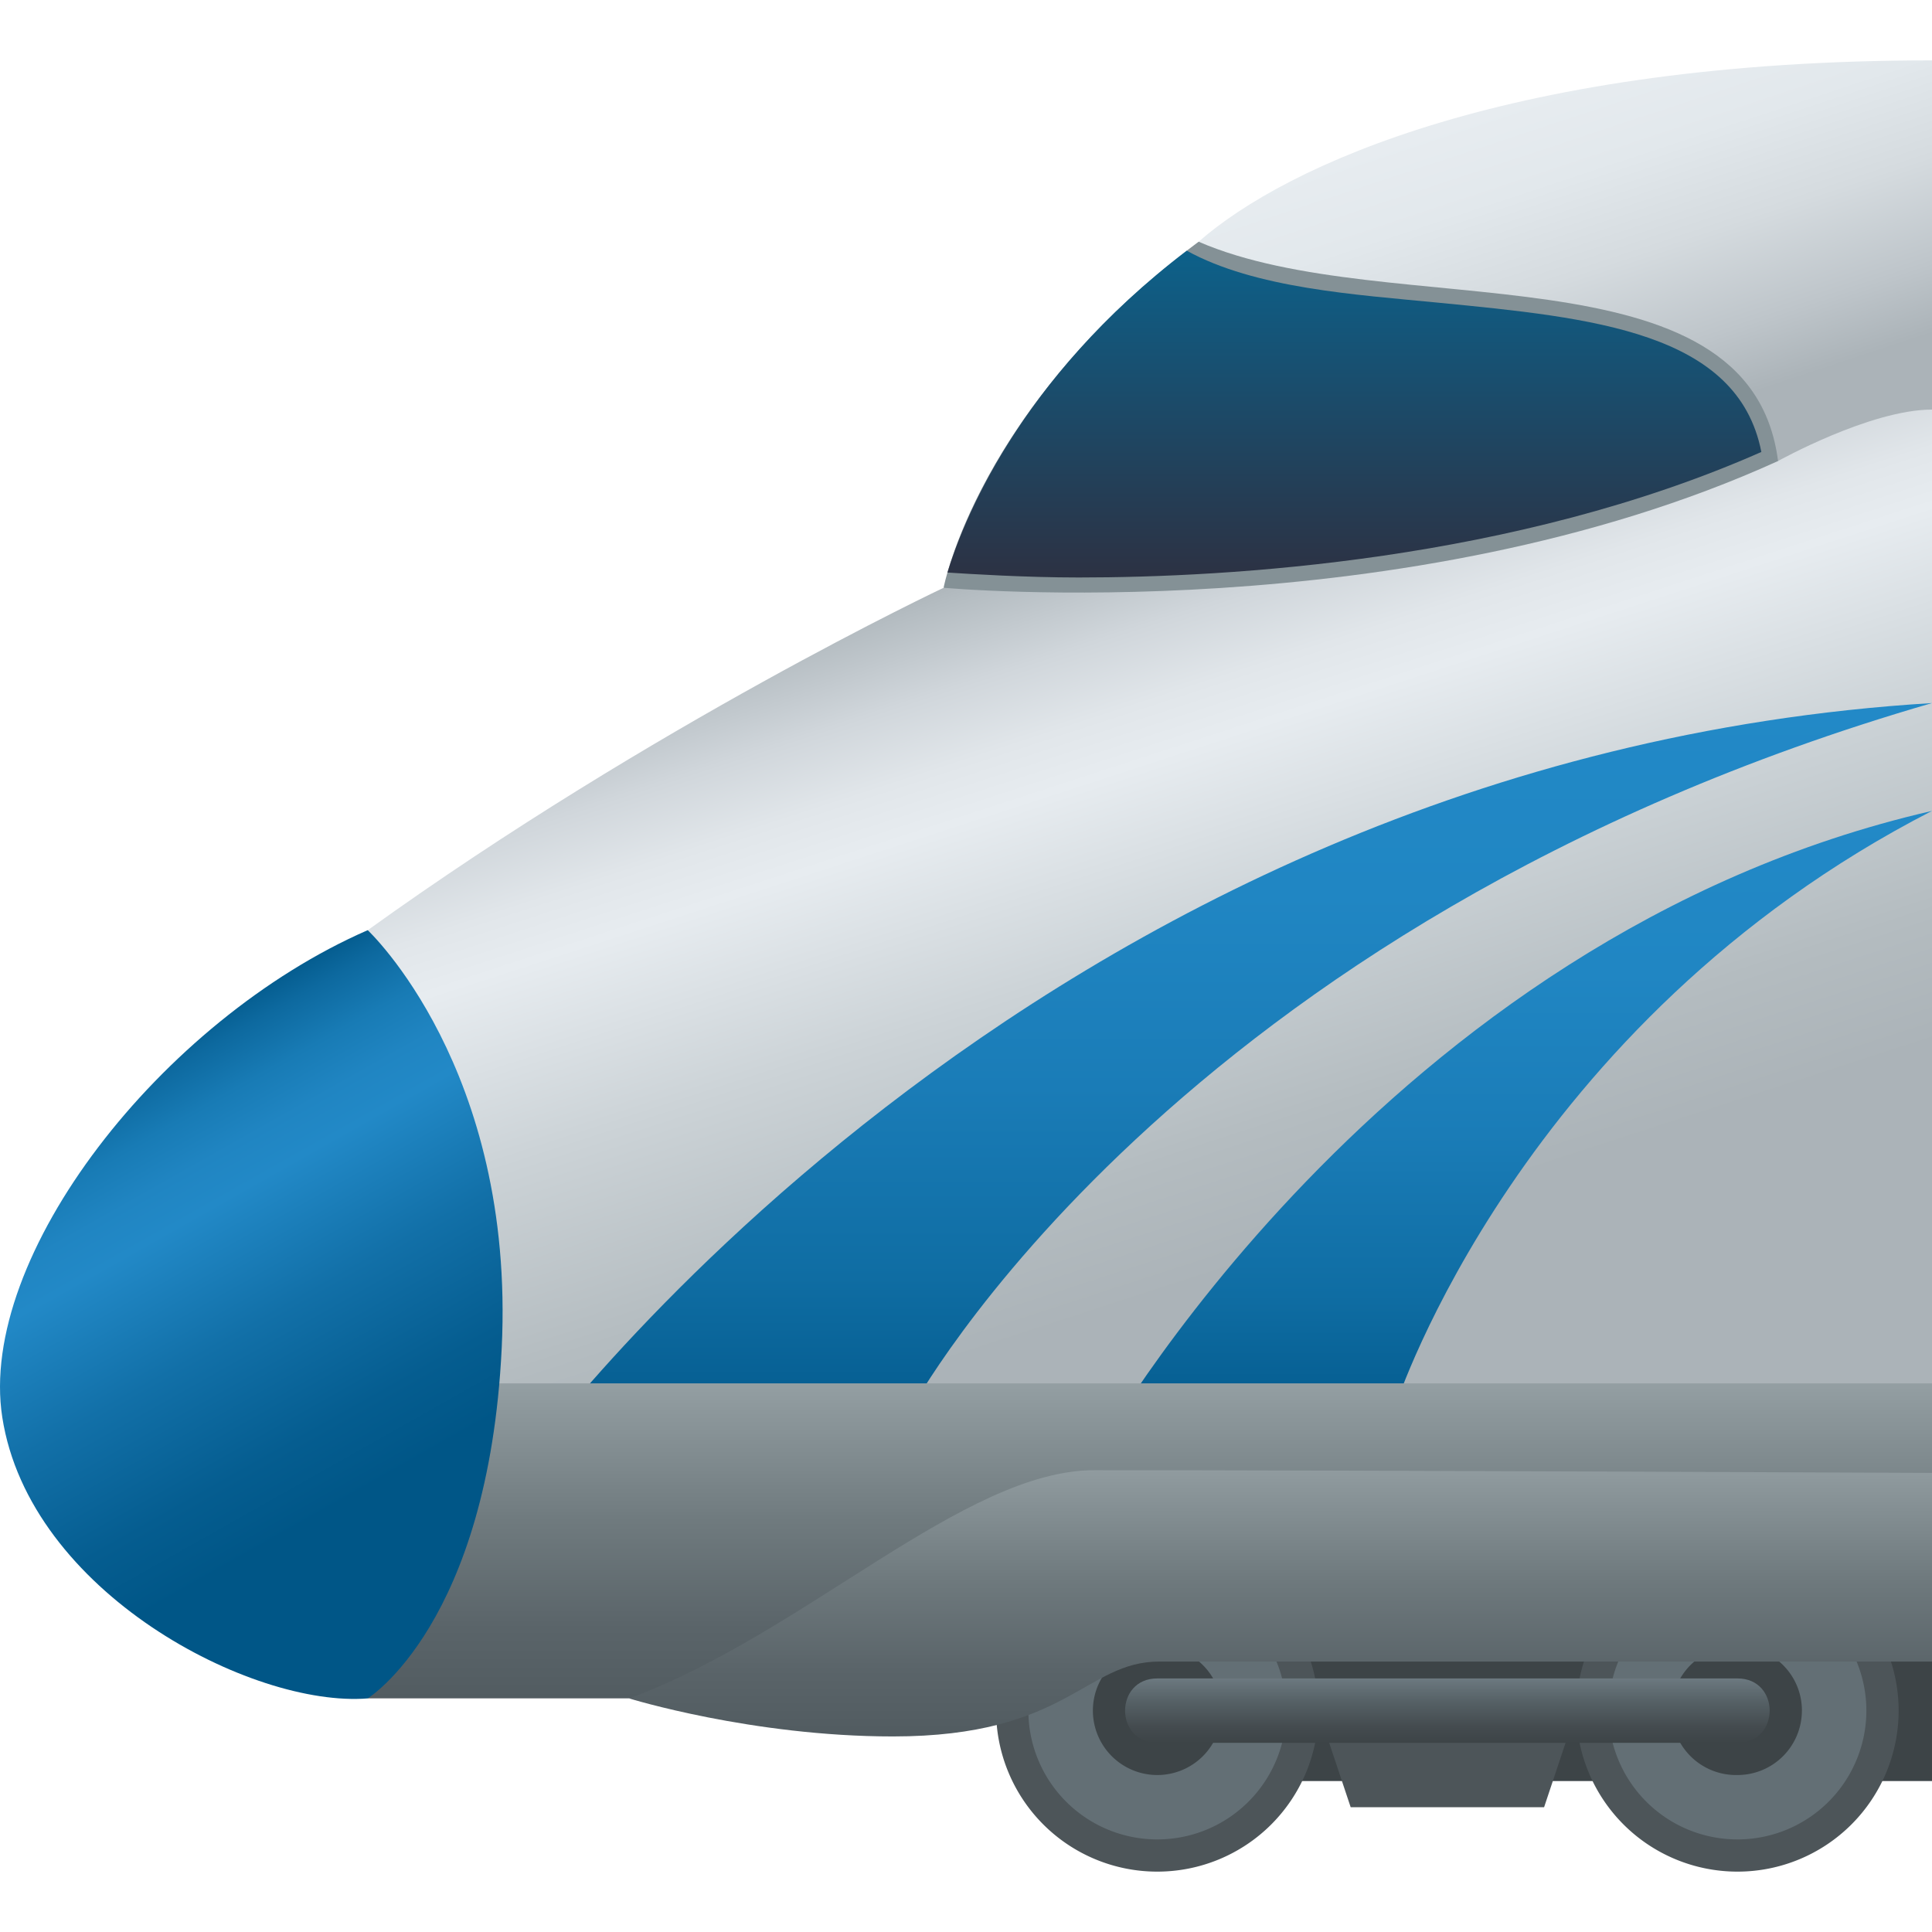 <svg xmlns="http://www.w3.org/2000/svg" xml:space="preserve" style="enable-background:new 0 0 64 64" viewBox="0 0 64 64"><path d="M37.62 52.4 35.158 59H64v-5.345z" style="fill:#3d4447"/><path d="M62.895 56.667A5.337 5.337 0 0 1 57.555 62a5.337 5.337 0 0 1-5.338-5.333 5.336 5.336 0 0 1 5.338-5.334 5.337 5.337 0 0 1 5.34 5.334z" style="fill:#4d5559"/><path d="M61.826 56.667a4.27 4.27 0 0 1-4.27 4.266 4.27 4.27 0 0 1-4.271-4.266 4.269 4.269 0 0 1 4.27-4.267 4.27 4.27 0 0 1 4.271 4.267z" style="fill:#636f75"/><path d="M59.69 56.667a2.133 2.133 0 0 1-2.135 2.133 2.134 2.134 0 1 1 0-4.267c1.182 0 2.136.956 2.136 2.134z" style="fill:#3d4447"/><path d="M43.675 56.667A5.336 5.336 0 0 1 38.337 62a5.337 5.337 0 0 1-5.34-5.333 5.337 5.337 0 0 1 5.34-5.334 5.336 5.336 0 0 1 5.338 5.334z" style="fill:#4d5559"/><path d="M42.608 56.667a4.27 4.27 0 0 1-4.271 4.266 4.27 4.27 0 0 1-4.271-4.266 4.27 4.27 0 0 1 4.27-4.267 4.27 4.27 0 0 1 4.272 4.267z" style="fill:#636f75"/><path d="M40.472 56.667a2.134 2.134 0 0 1-2.135 2.133 2.133 2.133 0 1 1 0-4.267c1.18 0 2.135.956 2.135 2.134z" style="fill:#3d4447"/><path d="M51.15 59.867h-6.407l-1.068-3.2h8.542z" style="fill:#4d5559"/><linearGradient id="a" x1="47.946" x2="47.946" y1="57.733" y2="55.6" gradientUnits="userSpaceOnUse"><stop offset="0" style="stop-color:#3d4447"/><stop offset=".247" style="stop-color:#444b4f"/><stop offset=".629" style="stop-color:#556065"/><stop offset="1" style="stop-color:#6c7980"/></linearGradient><path d="M57.555 55.6H38.337c-1.423 0-1.423 2.133 0 2.133h19.218c1.423 0 1.423-2.133 0-2.133z" style="fill:url(#a)"/><linearGradient id="b" x1="43.155" x2="31.27" y1="48.799" y2="12.296" gradientUnits="userSpaceOnUse"><stop offset=".184" style="stop-color:#abb3b8"/><stop offset=".293" style="stop-color:#b4bcc0"/><stop offset=".47" style="stop-color:#ccd3d7"/><stop offset=".626" style="stop-color:#e7ecf0"/><stop offset=".674" style="stop-color:#e1e6ea"/><stop offset=".738" style="stop-color:#d0d6db"/><stop offset=".811" style="stop-color:#b4bcc1"/><stop offset=".831" style="stop-color:#abb3b8"/></linearGradient><path d="M12.181 30.814s-4.113 14.615-.555 19.532C34.396 52.35 64 47.044 64 47.044V13.568s-13.877-3.231-32.742 5.903c0 0-9.6 4.525-19.077 11.343z" style="fill:url(#b)"/><linearGradient id="c" x1="40.605" x2="40.605" y1="48.702" y2="23.29" gradientUnits="userSpaceOnUse"><stop offset="0" style="stop-color:#005687"/><stop offset=".004" style="stop-color:#005688"/><stop offset=".251" style="stop-color:#0f6da3"/><stop offset=".499" style="stop-color:#1a7cb7"/><stop offset=".749" style="stop-color:#2086c3"/><stop offset="1" style="stop-color:#2289c7"/></linearGradient><path d="m17.21 48.702 12.95-1.98S38.761 30.602 64 23.29c-30.067 1.83-46.79 25.412-46.79 25.412z" style="fill:url(#c)"/><linearGradient id="d" x1="50.123" x2="50.123" y1="48.256" y2="26.862" gradientUnits="userSpaceOnUse"><stop offset="0" style="stop-color:#005687"/><stop offset=".004" style="stop-color:#005688"/><stop offset=".251" style="stop-color:#0f6da3"/><stop offset=".499" style="stop-color:#1a7cb7"/><stop offset=".749" style="stop-color:#2086c3"/><stop offset="1" style="stop-color:#2289c7"/></linearGradient><path d="m36.247 48.256 10.005-1.754S50.358 33.871 64 26.862c-18.266 4.19-27.753 21.394-27.753 21.394z" style="fill:url(#d)"/><linearGradient id="e" x1="38.091" x2="38.091" y1="56.261" y2="45.826" gradientUnits="userSpaceOnUse"><stop offset="0" style="stop-color:#525c61"/><stop offset=".221" style="stop-color:#5a6469"/><stop offset=".562" style="stop-color:#6f7a7e"/><stop offset=".979" style="stop-color:#929da1"/><stop offset="1" style="stop-color:#949fa3"/></linearGradient><path d="M12.181 56.261H28.17c2.7 0 35.83-6.467 35.83-6.467v-3.968H14.058l-1.877 10.435z" style="fill:url(#e)"/><linearGradient id="f" x1="14.575" x2="2.073" y1="53.965" y2="31.813" gradientUnits="userSpaceOnUse"><stop offset=".205" style="stop-color:#005687"/><stop offset=".304" style="stop-color:#055d90"/><stop offset=".464" style="stop-color:#1270a8"/><stop offset=".625" style="stop-color:#2289c7"/><stop offset=".681" style="stop-color:#2085c2"/><stop offset=".744" style="stop-color:#187bb5"/><stop offset=".809" style="stop-color:#0d699f"/><stop offset=".862" style="stop-color:#005687"/></linearGradient><path d="M12.181 56.261s3.995-2.46 4.439-11.608c.45-9.27-4.439-13.84-4.439-13.84C5.337 33.799-.748 41.624.075 46.946c.896 5.8 8.26 9.625 12.106 9.316z" style="fill:url(#f)"/><linearGradient id="g" x1="42.42" x2="42.42" y1="57.295" y2="48.32" gradientUnits="userSpaceOnUse"><stop offset="0" style="stop-color:#525c61"/><stop offset=".221" style="stop-color:#5a6469"/><stop offset=".562" style="stop-color:#6f7a7e"/><stop offset=".979" style="stop-color:#929da1"/><stop offset="1" style="stop-color:#949fa3"/></linearGradient><path d="M36.252 48.702c-4.327 0-9.63 5.442-15.413 7.56 0 0 4.073 1.26 8.741 1.26 5.784 0 6.357-2.481 8.831-2.481H64v-6.249s-19.206-.09-27.748-.09z" style="fill:url(#g)"/><linearGradient id="h" x1="54.847" x2="49.815" y1="14.09" y2="-1.1" gradientUnits="userSpaceOnUse"><stop offset="0" style="stop-color:#abb3b8"/><stop offset=".14" style="stop-color:#bec5ca"/><stop offset=".35" style="stop-color:#d5dbdf"/><stop offset=".549" style="stop-color:#e2e8ec"/><stop offset=".726" style="stop-color:#e7ecf0"/></linearGradient><path d="M39.706 8.007s1.274 8.527 19.194 7.265c0 0 3.056-1.704 5.1-1.704V2C50.123 2 42.602 5.466 39.706 8.007z" style="fill:url(#h)"/><path d="M58.9 15.272c-12.355 5.617-27.642 4.198-27.642 4.198s1.122-6.003 8.448-11.463c6.266 2.723 18.266 0 19.194 7.265z" style="fill:#849196"/><linearGradient id="i" x1="44.865" x2="44.865" y1="20.369" y2="7.113" gradientUnits="userSpaceOnUse"><stop offset="0" style="stop-color:#302c3b"/><stop offset="1" style="stop-color:#096692"/></linearGradient><path d="M35.735 19.13c-1.77 0-3.628-.117-4.35-.164.47-1.555 2.305-6.386 7.928-10.661 2.266 1.248 5.575 1.453 8.354 1.724 5.088.496 9.902.965 10.68 4.943-8.179 3.613-17.651 4.158-22.612 4.158z" style="fill:url(#i)"/></svg>